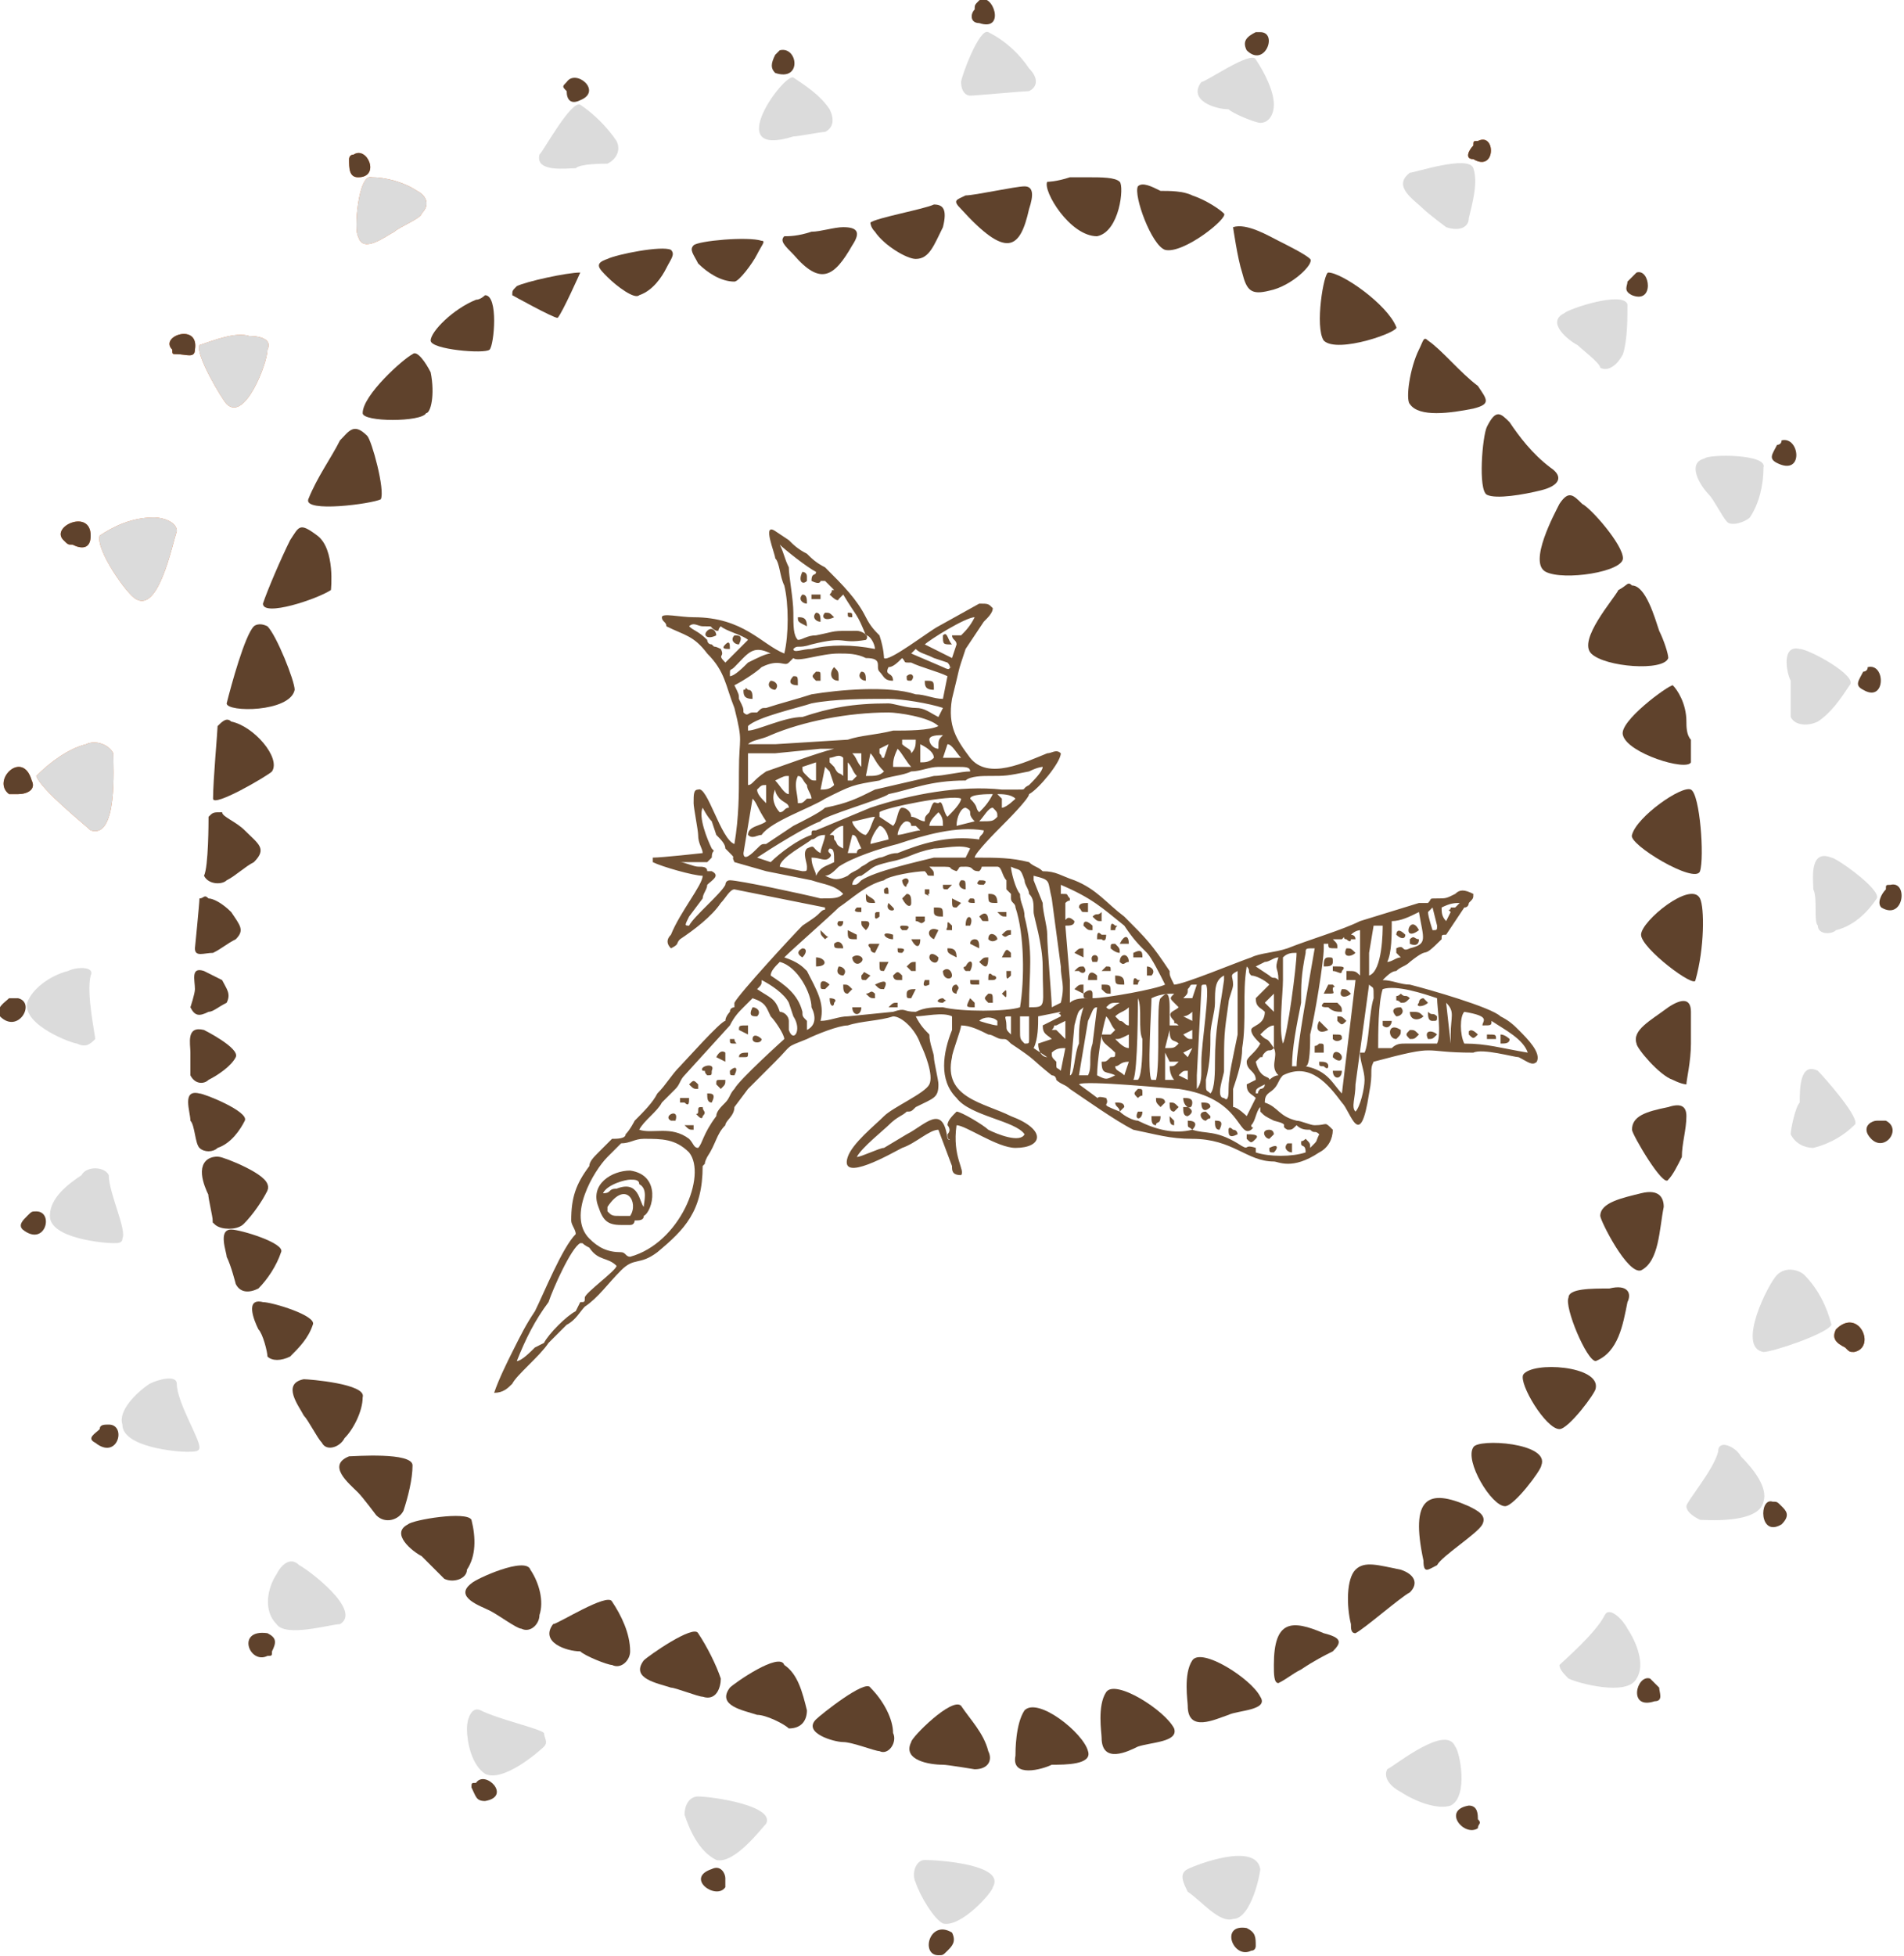 <?xml version="1.0" encoding="UTF-8"?>
<!DOCTYPE svg PUBLIC "-//W3C//DTD SVG 1.1//EN" "http://www.w3.org/Graphics/SVG/1.1/DTD/svg11.dtd">
<!-- Creator: CorelDRAW X8 -->
<svg xmlns="http://www.w3.org/2000/svg" xml:space="preserve" width="14.845mm" height="15.24mm" version="1.1" style="shape-rendering:geometricPrecision; text-rendering:geometricPrecision; image-rendering:optimizeQuality; fill-rule:evenodd; clip-rule:evenodd"
viewBox="0 0 420 431"
 xmlns:xlink="http://www.w3.org/1999/xlink">
 <defs>
  <style type="text/css">
   <![CDATA[
    .str0 {stroke:#5F422C;stroke-width:2.153}
    .fil2 {fill:#EE7633}
    .fil0 {fill:#5F422C}
    .fil3 {fill:#705134}
    .fil1 {fill:#DBDBDB}
   ]]>
  </style>
 </defs>
 <g id="Layer_x0020_1">
  <g id="_2579421809568">
   <g>
    <path class="fil0" d="M104 349c-4,3 2,5 4,6 2,1 6,4 7,4 2,1 4,-1 4,-3 1,-3 0,-7 -2,-10 -1,-3 -12,2 -13,3z"/>
    <path class="fil0" d="M122 358c-3,4 3,6 6,6 1,1 6,3 7,3 2,1 4,-1 4,-3 0,-4 -2,-8 -4,-11 -1,-2 -12,5 -13,5z"/>
    <path class="fil0" d="M142 366c-3,4 3,5 6,6 1,0 6,2 7,2 3,1 4,-2 4,-4 -1,-3 -3,-7 -5,-10 -1,-2 -11,5 -12,6z"/>
    <path class="fil0" d="M161 372c-3,4 3,5 6,6 2,0 6,2 7,3 3,0 4,-2 4,-4 -1,-4 -2,-8 -5,-10 -1,-3 -11,4 -12,5z"/>
    <path class="fil0" d="M180 379c-3,3 4,5 6,5 2,0 7,2 8,2 2,1 4,-2 3,-4 0,-3 -2,-7 -5,-10 -1,-2 -11,6 -12,7z"/>
    <path class="fil0" d="M201 384c-2,4 4,5 7,5 1,0 7,1 7,1 3,0 4,-2 3,-4 -1,-4 -4,-7 -6,-10 -2,-2 -11,7 -11,8z"/>
    <path class="fil0" d="M45 227c-4,-1 -3,3 -3,5 0,1 0,5 0,5 1,2 3,2 4,1 2,-1 5,-3 6,-5 1,-2 -7,-6 -7,-6z"/>
    <path class="fil0" d="M44 241c-4,-1 -2,4 -2,6 1,1 1,5 2,6 1,1 3,1 4,0 3,-1 5,-4 6,-6 1,-2 -9,-6 -10,-6z"/>
    <path class="fil0 str0" d="M48 256c-4,0 -2,5 -1,7 0,1 1,5 1,6 1,1 4,1 5,0 2,-2 4,-5 5,-7 1,-2 -9,-6 -10,-6z"/>
    <path class="fil0" d="M51 271c-3,0 -1,5 -1,6 1,2 2,6 2,6 1,2 3,2 5,1 2,-2 4,-5 5,-8 1,-2 -9,-5 -11,-5z"/>
    <path class="fil0" d="M67 304c-5,1 -1,6 0,8 1,1 3,5 4,6 1,2 4,1 5,-1 2,-2 4,-6 4,-9 1,-3 -12,-4 -13,-4z"/>
    <path class="fil0" d="M77 321c-5,2 0,6 2,8 1,1 4,5 4,5 2,2 5,1 6,-1 1,-3 2,-7 2,-10 0,-3 -13,-2 -14,-2z"/>
    <path class="fil0" d="M90 336c-4,2 1,6 3,7 1,1 5,5 5,5 2,1 5,0 5,-2 2,-3 2,-7 1,-11 -1,-2 -13,0 -14,1z"/>
    <path class="fil1" d="M345 69c-4,2 1,6 3,7 1,1 5,4 5,5 2,1 4,-1 5,-3 1,-3 1,-8 1,-11 -1,-3 -13,1 -14,2z"/>
    <path class="fil1" d="M376 101c-4,1 -1,6 1,8 1,1 3,5 4,6 1,1 4,0 5,-1 2,-3 3,-7 3,-11 1,-3 -12,-3 -13,-2z"/>
    <path class="fil1" d="M397 143c-4,-1 -3,5 -2,7 0,2 0,7 0,8 1,2 4,2 6,1 3,-2 5,-5 7,-8 2,-2 -9,-8 -11,-8z"/>
    <path class="fil0" d="M359 62c0,1 -1,2 1,3 5,2 4,-6 1,-5 -1,1 -1,1 -2,2z"/>
    <path class="fil0" d="M392 98c-1,2 -2,3 0,4 6,3 5,-6 1,-5 0,1 -1,1 -1,1z"/>
    <path class="fil0" d="M411 148c-1,2 -2,3 0,4 5,3 5,-6 1,-5 0,1 -1,1 -1,1z"/>
    <path class="fil0" d="M45 214c-3,-1 -2,2 -2,4 0,1 -1,4 -1,4 1,2 2,2 4,1 1,0 2,-1 4,-2 1,-2 0,-3 -1,-5 -2,-1 -4,-2 -4,-2z"/>
    <path class="fil0" d="M46 198c-1,-1 -1,0 -2,0 0,1 -1,11 -1,11 0,2 2,1 4,1 2,-1 3,-2 5,-3 2,-2 1,-3 -1,-6 -2,-2 -4,-3 -5,-3z"/>
    <path class="fil0" d="M49 179c-2,0 -2,0 -3,1 0,1 0,11 -1,13 1,2 4,2 5,1 2,-1 4,-3 6,-4 3,-3 1,-4 -2,-7 -2,-2 -5,-3 -5,-4z"/>
    <path class="fil0" d="M51 159c-1,-1 -2,0 -3,1 0,1 -1,12 -1,16 0,2 12,-5 13,-6 2,-3 -4,-10 -9,-11z"/>
    <path class="fil0" d="M59 138c-2,-1 -3,0 -3,0 -2,2 -5,13 -6,17 0,2 14,2 15,-3 0,-2 -4,-12 -6,-14z"/>
    <path class="fil0" d="M70 118c-4,-3 -4,-2 -6,1 -2,4 -5,11 -6,14 0,3 12,-1 15,-3 0,0 1,-9 -3,-12z"/>
    <path class="fil0" d="M81 96c-3,-3 -4,-1 -6,1 -2,4 -5,8 -7,13 -1,3 14,1 16,0 1,-2 -2,-13 -3,-14z"/>
    <path class="fil0" d="M80 91c0,2 13,2 14,0 1,0 2,-4 1,-9 -1,-2 -3,-5 -4,-4 -2,1 -11,9 -11,13z"/>
    <path class="fil0" d="M95 75c0,2 12,3 13,2 1,-1 2,-12 -1,-12 0,0 -1,1 -2,1 -5,2 -10,7 -10,9z"/>
    <path class="fil0" d="M123 70c1,-1 5,-10 5,-10 -3,0 -12,2 -14,3 -1,1 -1,1 -1,2 0,0 9,5 10,5z"/>
    <path class="fil0" d="M141 65c3,-1 5,-4 6,-6 1,-2 2,-3 1,-4 -2,-1 -12,1 -14,2 -3,1 -2,2 0,4 2,2 6,5 7,4z"/>
    <path class="fil0" d="M162 62c-3,0 -6,-2 -8,-4 -1,-2 -2,-3 -1,-4 1,-1 12,-2 15,-1 1,0 0,1 -1,3 -1,2 -4,6 -5,6z"/>
    <path class="fil0" d="M175 56c-2,-2 -3,-3 -2,-4 1,0 3,0 6,-1 2,0 5,-1 7,-1 3,0 4,1 2,4 -4,7 -7,9 -13,2z"/>
    <path class="fil0" d="M206 45c2,0 3,1 2,5 -2,4 -3,7 -6,7 -2,0 -7,-3 -9,-6 -1,-1 -1,-2 -1,-2 1,-1 12,-3 14,-4z"/>
    <path class="fil0" d="M226 41c2,0 2,2 1,5 -2,9 -5,11 -15,0 -2,-2 -1,-2 1,-3 2,0 11,-2 13,-2z"/>
    <path class="fil0" d="M231 40c0,0 2,0 5,-1 1,0 2,0 4,0 3,0 6,0 7,1 1,1 0,11 -5,12 -6,0 -12,-10 -11,-12z"/>
    <path class="fil0" d="M251 41c1,-1 3,0 5,1 2,0 5,0 7,1 3,1 6,3 7,4 1,1 -9,9 -13,8 -3,-1 -7,-12 -6,-14z"/>
    <path class="fil0" d="M272 50c3,-1 8,2 10,3 2,1 6,3 7,4 1,1 -4,6 -9,7 -4,1 -5,0 -6,-4 -1,-3 -2,-10 -2,-10z"/>
    <path class="fil0" d="M293 60c3,0 13,7 15,12 1,1 -13,6 -16,3 -2,-3 0,-15 1,-15z"/>
    <path class="fil0" d="M325 90c-5,1 -12,2 -14,-1 -1,-1 0,-8 2,-12 1,-2 1,-3 2,-2 3,2 7,7 11,10 2,3 3,4 -1,5z"/>
    <path class="fil0" d="M340 108c-4,1 -10,2 -12,1 -2,-1 -1,-13 0,-15 2,-4 3,-3 5,-1 2,3 5,7 9,10 3,2 2,4 -2,5z"/>
    <path class="fil0" d="M341 126c-4,-2 2,-13 3,-15 2,-3 3,-2 5,0 2,1 9,9 9,12 0,3 -13,5 -17,3z"/>
    <path class="fil0" d="M351 144c-3,-3 5,-12 6,-14 2,-1 2,-2 3,-1 3,0 5,7 6,10 1,2 2,5 2,6 -1,3 -14,2 -17,-1z"/>
    <path class="fil0" d="M373 168c0,0 0,-2 0,-5 -1,-1 -1,-3 -1,-4 0,-4 -2,-7 -3,-8 -1,0 -12,8 -11,11 1,4 14,8 15,6z"/>
    <path class="fil0" d="M375 192c1,-3 0,-17 -2,-18 -2,-1 -12,6 -13,10 -1,2 14,11 15,8z"/>
    <path class="fil0" d="M368 260c1,-1 2,-3 3,-5 0,-3 1,-6 1,-9 0,-2 -1,-3 -4,-2 -5,1 -8,2 -8,5 0,1 7,13 8,11z"/>
    <path class="fil0" d="M373 223c0,-3 -2,-3 -5,-1 -4,3 -8,5 -7,8 0,1 5,7 8,8 2,1 3,1 3,1 0,-1 1,-5 1,-9 0,-3 0,-6 0,-7z"/>
    <path class="fil0" d="M375 198c-2,-4 -13,5 -13,8 0,3 12,12 12,10 2,-7 2,-16 1,-18z"/>
    <path class="fil0" d="M362 280c4,-2 4,-9 5,-14 0,-2 -1,-4 -5,-3 -4,1 -9,2 -9,5 0,1 6,13 9,12z"/>
    <path class="fil0" d="M340 323c0,1 -6,9 -8,9 -3,0 -9,-10 -7,-13 1,-2 17,-1 15,4z"/>
    <path class="fil0" d="M224 387c-1,5 6,3 8,2 3,0 9,0 8,-3 -1,-4 -11,-12 -14,-9 -2,3 -2,9 -2,10z"/>
    <path class="fil0" d="M243 383c0,6 6,3 8,2 3,-1 9,-1 8,-4 -2,-4 -13,-11 -15,-8 -2,3 -1,9 -1,10z"/>
    <path class="fil1" d="M311 38c-4,3 1,6 3,8 1,1 5,4 5,4 3,1 5,0 5,-2 1,-4 2,-8 1,-11 -1,-3 -13,1 -14,1z"/>
    <path class="fil2" d="M325 32c-1,1 -2,3 0,3 5,3 5,-6 1,-4 -1,0 -1,0 -1,1z"/>
    <path class="fil1" d="M401 236c-4,-2 -4,4 -4,7 -1,1 -2,6 -2,7 1,2 3,3 5,3 4,-1 7,-3 9,-5 2,-1 -7,-11 -8,-12z"/>
    <path class="fil0" d="M414 247c-1,0 -3,1 -2,3 3,5 8,-1 4,-3 -1,0 -1,0 -2,0z"/>
    <path class="fil1" d="M265 18c-3,4 3,6 6,6 1,1 6,3 7,3 2,0 3,-2 3,-4 0,-3 -2,-7 -4,-10 -1,-2 -11,5 -12,5z"/>
    <path class="fil0" d="M277 7c-2,1 -3,2 -2,4 4,4 7,-4 3,-4 0,0 -1,0 -1,0z"/>
    <path class="fil1" d="M278 412c-1,-6 -14,-1 -16,0 -2,1 -1,3 0,5 3,2 7,7 10,6 4,0 6,-10 6,-11z"/>
    <path class="fil0" d="M277 429c0,-2 0,-3 -2,-4 -6,-1 -3,7 1,5 1,0 1,-1 1,-1z"/>
    <path class="fil1" d="M212 18c0,2 1,3 2,3 1,0 12,-1 13,-1 2,-1 2,-3 0,-5 -2,-3 -5,-6 -9,-8 -2,-1 -6,10 -6,11z"/>
    <path class="fil0" d="M215 2c-1,1 -1,3 1,3 6,2 3,-7 0,-5 -1,1 -1,1 -1,2z"/>
    <path class="fil1" d="M219 416c3,-5 -12,-6 -15,-6 -2,0 -3,3 -2,5 1,3 4,8 6,9 4,1 11,-7 11,-8z"/>
    <path class="fil0" d="M209 430c1,-1 2,-2 1,-4 -5,-3 -7,5 -3,5 1,0 1,0 2,-1z"/>
    <path class="fil1" d="M169 402c2,-4 -12,-6 -15,-6 -2,0 -3,2 -3,4 1,3 3,8 7,10 4,1 10,-7 11,-8z"/>
    <path class="fil0" d="M160 414c0,-1 -1,-3 -3,-2 -6,2 1,7 3,4 0,-1 0,-1 0,-2z"/>
    <path class="fil1" d="M120 385c1,-1 0,-2 0,-3 -1,-1 -10,-3 -14,-5 -2,-1 -3,2 -3,4 0,3 1,8 4,10 4,2 12,-5 13,-6z"/>
    <path class="fil0" d="M104 394c1,2 1,3 3,3 6,-1 0,-7 -2,-4 -1,0 -1,0 -1,1z"/>
    <path class="fil1" d="M75 358c5,-3 -7,-12 -9,-13 -2,-2 -4,0 -5,2 -2,3 -3,8 0,11 2,3 12,0 14,0z"/>
    <path class="fil0" d="M60 364c1,-2 1,-3 -1,-4 -7,-1 -4,7 0,5 1,0 1,0 1,-1z"/>
    <path class="fil1" d="M41 320c2,0 3,0 3,-1 0,-2 -5,-10 -5,-14 0,-2 -4,-1 -6,0 -3,2 -7,6 -6,9 0,5 12,6 14,6z"/>
    <path class="fil0" d="M22 315c-1,1 -3,2 -1,3 5,4 7,-4 3,-4 -1,0 -2,0 -2,1z"/>
    <path class="fil1" d="M175 30c1,0 6,-1 7,-1 2,-1 2,-3 1,-5 -2,-3 -5,-5 -8,-7 -2,-1 -16,18 0,13z"/>
    <path class="fil0" d="M171 12c-1,2 -1,3 0,4 6,2 5,-6 1,-5 0,0 -1,1 -1,1z"/>
    <path class="fil1" d="M119 34c-1,4 6,3 8,3 1,-1 6,-1 7,-1 2,-1 3,-3 2,-5 -2,-3 -5,-6 -8,-8 -2,-1 -8,10 -9,11z"/>
    <path class="fil0" d="M125 20c0,2 1,3 3,2 5,-2 -1,-7 -3,-4 -1,1 -1,1 0,2z"/>
    <path class="fil1" d="M25 274c1,0 2,0 2,-1 1,-2 -3,-10 -3,-14 -1,-2 -5,-2 -6,0 -3,2 -7,5 -7,9 0,5 12,6 14,6z"/>
    <path class="fil0" d="M6 268c-1,1 -2,2 -1,3 5,4 7,-4 3,-4 -1,0 -1,0 -2,1z"/>
    <path class="fil1" d="M17 230c2,1 3,0 4,-1 0,-1 -2,-10 -1,-14 1,-2 -3,-2 -5,-1 -4,1 -8,4 -9,7 -1,5 10,9 11,9z"/>
    <path class="fil0" d="M2 220c-1,1 -3,2 -2,4 4,4 8,-3 4,-4 -1,0 -1,0 -2,0z"/>
    <path class="fil2" d="M20 183c6,2 5,-14 5,-17 -1,-2 -4,-3 -6,-2 -4,1 -8,4 -11,7 1,3 11,11 12,12z"/>
    <path class="fil2" d="M4 175c2,0 4,-1 3,-3 -2,-7 -9,0 -5,3 1,0 1,0 2,0z"/>
    <path class="fil2" d="M79 52c1,4 6,0 8,-1 1,-1 6,-3 6,-4 2,-2 1,-4 -1,-5 -3,-2 -7,-3 -10,-3 -3,-1 -4,12 -3,13z"/>
    <path class="fil2" d="M77 35c0,2 0,4 2,4 5,0 2,-7 -1,-5 -1,0 -1,1 -1,1z"/>
    <path class="fil2" d="M30 132c5,3 8,-12 9,-15 0,-2 -3,-3 -5,-3 -5,0 -9,2 -12,4 -1,3 6,13 8,14z"/>
    <path class="fil2" d="M16 120c2,1 4,1 4,-2 0,-6 -9,-2 -6,1 1,1 1,1 2,1z"/>
    <path class="fil2" d="M50 89c4,4 9,-9 9,-12 1,-2 -1,-3 -4,-3 -3,-1 -8,1 -11,2 -1,2 5,12 6,13z"/>
    <path class="fil2" d="M39 78c2,0 4,1 4,-1 1,-6 -8,-3 -5,0 0,1 0,1 1,1z"/>
    <path class="fil1" d="M404 189c-5,-2 -4,5 -4,7 1,2 0,7 1,8 0,2 3,2 4,1 4,-1 7,-4 9,-7 1,-2 -9,-9 -10,-9z"/>
    <path class="fil0" d="M416 196c-1,1 -2,3 -1,4 5,3 6,-6 2,-5 -1,0 -1,0 -1,1z"/>
    <path class="fil0" d="M325 32c-1,1 -2,3 0,3 5,3 5,-6 1,-4 -1,0 -1,0 -1,1z"/>
    <path class="fil1" d="M20 183c6,2 5,-14 5,-17 -1,-2 -4,-3 -6,-2 -4,1 -8,4 -11,7 1,3 11,11 12,12z"/>
    <path class="fil0" d="M4 175c2,0 4,-1 3,-3 -2,-7 -9,0 -5,3 1,0 1,0 2,0z"/>
    <path class="fil1" d="M79 52c1,4 6,0 8,-1 1,-1 6,-3 6,-4 2,-2 1,-4 -1,-5 -3,-2 -7,-3 -10,-3 -3,-1 -4,12 -3,13z"/>
    <path class="fil0" d="M77 35c0,2 0,4 2,4 5,0 2,-7 -1,-5 -1,0 -1,1 -1,1z"/>
    <path class="fil1" d="M30 132c5,3 8,-12 9,-15 0,-2 -3,-3 -5,-3 -5,0 -9,2 -12,4 -1,3 6,13 8,14z"/>
    <path class="fil0" d="M16 120c2,1 4,1 4,-2 0,-6 -9,-2 -6,1 1,1 1,1 2,1z"/>
    <path class="fil1" d="M50 89c4,4 9,-9 9,-12 1,-2 -1,-3 -4,-3 -3,-1 -8,1 -11,2 -1,2 5,12 6,13z"/>
    <path class="fil0" d="M39 78c2,0 4,1 4,-1 1,-6 -8,-3 -5,0 0,1 0,1 1,1z"/>
    <path class="fil0" d="M58 287c-4,-1 -2,4 -1,6 1,1 2,5 2,6 1,1 3,1 5,0 2,-2 4,-4 5,-7 1,-2 -9,-5 -11,-5z"/>
    <path class="fil1" d="M346 370c-1,-1 -2,-2 -2,-3 1,-1 8,-7 10,-11 1,-2 4,1 5,3 2,3 4,8 2,11 -2,4 -13,1 -15,0z"/>
    <path class="fil0" d="M366 372c0,1 1,3 -1,3 -6,2 -4,-6 -1,-5 1,1 1,1 2,2z"/>
    <path class="fil1" d="M375 335c-2,-1 -3,-2 -3,-3 0,-1 6,-8 7,-12 0,-3 4,-1 5,1 3,3 6,7 5,10 -1,5 -13,4 -14,4z"/>
    <path class="fil0" d="M393 332c1,1 2,2 0,4 -5,3 -5,-6 -2,-5 1,0 1,0 2,1z"/>
    <path class="fil2" d="M407 297c-2,-1 -3,-2 -2,-4 5,-5 9,4 4,5 -1,0 -1,0 -2,-1z"/>
    <path class="fil0" d="M407 297c-2,-1 -3,-2 -2,-4 5,-5 9,4 4,5 -1,0 -1,0 -2,-1z"/>
    <path class="fil1" d="M389 298c-6,-1 1,-15 3,-17 2,-2 5,-1 6,0 3,3 5,7 6,11 -1,2 -13,6 -15,6z"/>
    <path class="fil0" d="M352 300c5,-2 6,-8 7,-13 1,-2 0,-4 -4,-3 -4,0 -9,0 -9,2 -1,2 4,14 6,14z"/>
    <path class="fil0" d="M352 306c0,1 -6,9 -8,9 -3,0 -9,-10 -8,-12 2,-3 17,-2 16,3z"/>
    <path class="fil1" d="M321 385c-2,-5 -13,4 -15,5 -1,2 1,4 3,5 3,2 8,4 11,3 4,-2 2,-12 1,-13z"/>
    <path class="fil0" d="M326 401c0,-1 0,-3 -2,-3 -6,1 -1,7 2,5 0,-1 1,-1 0,-2z"/>
    <path class="fil0" d="M281 367c0,2 0,4 1,4 2,-1 3,-2 5,-3 3,-2 5,-3 7,-4 2,-2 2,-3 -2,-4 -7,-3 -11,-3 -11,7z"/>
    <path class="fil0" d="M311 351c2,-2 1,-4 -2,-5 -5,-1 -8,-2 -10,0 -2,2 -2,8 -1,12 0,1 0,2 1,2 2,-1 10,-8 12,-9z"/>
    <path class="fil0" d="M327 336c1,-2 -1,-3 -3,-4 -9,-4 -13,-2 -10,12 0,3 1,2 3,1 1,-2 9,-7 10,-9z"/>
    <path class="fil0" d="M262 376c0,6 6,3 9,2 2,-1 9,-1 7,-4 -2,-4 -13,-11 -15,-8 -2,3 -1,9 -1,10z"/>
   </g>
   <path class="fil3" d="M224 176c0,0 -2,2 -3,2l0 -2c0,0 0,0 0,0l-1 -1c1,0 3,0 4,1zm-95 110c0,1 0,1 -1,1l-1 2c-2,1 -6,5 -7,7l-2 1c-1,1 -3,3 -4,3 2,-5 4,-9 7,-13 1,-3 5,-12 7,-13 1,0 0,0 2,1 2,3 4,2 6,4 0,1 -7,6 -7,7zm-8 10c1,-1 3,-3 4,-4 2,-1 3,-3 4,-4 3,-2 5,-5 8,-8 3,-3 4,-1 8,-4 6,-5 10,-9 10,-19 1,-1 0,0 1,-2 2,-3 2,-5 4,-7 0,-1 2,-2 2,-4l3 -4 6 -6c4,-4 2,-3 7,-5 2,-1 7,-3 9,-3 3,-1 7,-1 10,-2 2,0 5,3 6,6 1,2 3,7 2,9 -1,2 -8,5 -10,7 -2,2 -7,6 -8,9 -2,6 10,-1 12,-2 3,-1 6,-4 8,-4l3 8c0,1 0,2 2,2 1,-1 -2,-4 -1,-11 2,0 9,5 13,5 6,0 7,-4 -1,-7 -6,-3 -15,-4 -13,-13 0,-1 2,-6 2,-7 2,0 4,1 6,2 1,0 2,1 3,1 1,0 1,0 2,1 6,4 4,3 9,7 1,0 1,1 1,1 1,1 2,1 3,2 3,2 10,7 14,9 5,1 8,2 13,2 9,0 12,5 18,5 1,0 4,2 10,-2 2,-1 3,-3 3,-5 -2,-2 -1,-1 -4,-1 -1,0 -3,-1 -4,-1 -4,-1 -4,-3 -7,-4 0,-2 1,-2 2,-3 1,-1 1,-2 2,-3 6,-3 10,2 13,6 2,2 4,11 6,-2 1,-5 0,-5 1,-7 15,-4 10,-2 22,-2 2,-1 9,1 10,1 2,1 3,2 4,1 1,-2 -2,-5 -4,-7 -1,-1 -2,-2 -4,-3 -2,-2 -16,-6 -20,-7 -2,0 -4,-1 -6,-1 1,-1 2,-2 3,-2 1,-1 2,-1 3,-2 5,-4 2,0 7,-5 0,-1 0,-1 1,-1l4 -6c1,0 1,-1 1,-1 1,-1 1,-1 1,-2 -2,-1 -3,-1 -4,0 -2,1 -2,1 -4,1 -2,0 -1,0 -2,1 -1,0 -2,0 -2,0l-13 4c-4,2 -11,4 -16,6 -3,1 -6,1 -8,2 -3,1 -15,6 -17,6 -1,-2 -1,-2 -1,-3 -4,-6 -5,-7 -10,-12 -4,-3 -6,-6 -11,-8 -3,-1 -4,-2 -7,-2 -1,-1 -2,-1 -3,-2 -4,-1 -7,-1 -12,-1 0,-1 5,-6 6,-7 1,-1 6,-6 6,-7 2,-1 7,-7 7,-9 -1,-1 -2,0 -3,0 -5,2 -13,6 -17,1 -3,-4 -5,-7 -4,-13 2,-8 1,-5 3,-11l4 -6c1,-1 2,-2 2,-3 -1,-1 -1,-1 -3,-1l-9 5c-2,1 -11,8 -12,7 0,0 0,-2 -1,-5 -1,-1 -2,-2 -3,-4 -2,-4 -5,-7 -9,-11 -2,-1 -3,-2 -4,-3 -2,-1 -3,-2 -4,-3l-3 -2c-3,-2 0,5 0,6 1,1 1,4 2,6 1,4 1,11 0,15 -5,-2 -9,-8 -20,-8 -3,0 -7,-1 -7,0 0,1 1,1 1,2 0,0 0,0 0,0 4,2 6,2 9,6 4,4 4,7 6,12 2,8 1,6 1,14 0,5 0,10 -1,16 -3,-1 -6,-13 -8,-12 -1,0 -1,1 -1,3 0,1 1,6 1,7 0,2 1,3 1,4 0,0 -9,1 -11,1l0 1c2,1 9,3 11,3 0,2 -5,8 -7,13 -1,1 -1,2 0,3 2,-1 1,-1 2,-2 3,-2 7,-5 9,-8 1,-1 2,-3 3,-3l20 4c0,1 0,0 -1,1 -1,1 -1,1 -4,3 -2,2 -14,15 -15,17 0,0 0,0 0,1 0,0 -1,0 -1,1 0,0 -1,1 -1,2 -1,0 -9,9 -10,10 -2,2 -3,4 -5,6 -1,2 -3,4 -5,6 0,0 -1,2 -2,3 0,1 -2,1 -3,1l-3 3c-1,1 -2,2 -2,3 -3,4 -4,7 -4,12 0,1 1,2 1,3 -3,3 -7,13 -9,17 -2,3 -3,5 -5,9 -1,2 -3,6 -4,9 2,0 3,-1 4,-2 1,-2 6,-6 8,-9zm89 -154c-1,-1 -1,-3 -2,-2 0,2 0,2 2,2zm-23 -7c0,1 0,1 1,1 0,-1 0,-1 -1,-1zm-3 1c-1,-1 -1,-1 -2,-1 -1,1 0,2 2,1zm-3 1c0,-1 0,-2 -1,-2 -1,1 0,2 1,2zm-5 -1c0,1 0,1 2,2 0,-2 -1,-2 -2,-2zm5 -4c0,0 0,1 0,0 0,-1 0,-1 0,-1 -1,0 -1,0 -2,0l0 1c1,0 1,0 2,0zm-20 11c0,-1 0,-2 -1,-1 -1,1 0,1 1,1zm29 5c-1,1 0,2 1,2 0,-1 0,-2 -1,-2zm-26 4c0,1 0,2 2,2 0,-1 0,-2 -1,-2 -1,-1 0,0 -1,0zm30 -4c0,0 0,0 0,0 1,1 1,2 3,2 0,-2 -2,-1 -1,-3 1,0 2,-1 3,-2 1,1 0,1 2,1 2,1 6,2 8,3l-1 5c-2,0 -4,-1 -6,-1 -6,-2 -17,-1 -23,0 -3,1 -7,2 -10,3 -1,0 -1,0 -2,1 0,0 -1,0 -1,0 -1,0 -1,1 -2,0 0,-1 0,-1 -1,-3 0,-1 0,-1 -1,-3 2,-1 5,-3 6,-4 4,-2 5,0 6,-1 0,0 1,-1 1,-1 1,1 6,-1 10,-1 2,0 4,0 6,1 4,0 2,2 3,3zm-14 0c-1,1 -1,1 0,2l1 0c0,0 0,-1 0,-1 0,-1 0,-1 -1,-1zm-22 -8c0,-1 -1,-2 -2,-1 -1,1 0,2 2,1zm20 -12c0,-1 0,-1 0,-1 0,-1 -1,-1 -1,-1 -1,2 0,3 1,2zm-1 3c-1,1 0,2 1,2 0,-1 0,-2 -1,-2zm27 19c0,1 0,2 2,2 0,-2 0,-2 -2,-2zm-29 -1c-1,1 -1,2 1,2 0,-2 0,-2 -1,-2zm-13 -9c-1,1 0,2 1,2 1,-2 0,-2 -1,-2zm38 9c0,1 0,1 1,1 1,-1 0,-2 -1,-1zm-16 -2c-1,1 -1,3 1,3 0,-2 0,-2 -1,-3zm-14 3c-1,1 0,2 1,2 1,-1 0,-2 -1,-2zm74 63l-1 1 2 0c0,-1 0,-1 -1,-1zm6 4l1 0c0,-1 1,-1 0,-1 -1,-1 -1,0 -1,1zm-13 1l2 1c0,-1 0,-2 0,-2 -1,0 -1,0 -2,1zm12 -10c0,-2 -1,-2 -2,0l2 0zm-2 4c1,1 1,0 2,0 0,-2 -2,-2 -2,0zm-8 -3c-1,0 -1,0 -2,1l2 1c0,-1 0,-1 0,-2zm0 4c-1,0 -1,0 -2,1 1,0 0,0 1,0 1,1 2,0 1,-1zm11 -3l0 1c1,0 1,0 2,0 0,-1 0,-2 -2,-1zm-9 2l1 0c1,-2 -2,-2 -1,0zm1 4l0 -1c-1,-1 -2,-1 -2,1l2 0zm4 -11c0,-1 1,-1 0,-1 -1,-1 -1,0 -1,1 0,0 0,0 1,0zm-5 0c0,0 0,0 0,-1 0,0 -2,-2 -2,0 1,1 1,1 2,1zm5 10c0,2 0,2 2,2 0,-1 0,-2 -2,-2zm-3 -14c-1,1 -1,0 -2,1 1,1 1,1 2,1 0,-1 0,-1 0,-2zm0 6c0,0 1,1 1,-1 0,0 -1,0 -1,0 -1,-1 -1,0 -1,1 1,0 0,0 1,0zm2 12c0,-2 0,-2 -2,-2l0 1c1,1 1,1 2,1zm2 -9c0,-1 0,-1 -1,-2 -1,0 -1,0 -1,1 0,0 1,1 2,1zm-7 -11c-1,0 -2,0 -2,1 1,1 0,1 2,1l0 -2zm13 14l0 2c0,0 0,0 1,0 1,-1 0,-2 -1,-2zm6 34l-1 -1c0,1 0,2 1,2 0,0 0,-1 0,-1zm0 -2l1 -1c-1,-1 -1,-1 -2,-1 0,1 0,2 1,2zm21 8c0,1 0,1 1,1 1,-1 1,-2 -1,-1zm-13 -7c0,0 -1,-1 -1,-1 -2,0 -1,2 0,2 1,-1 1,0 1,-1zm18 8c0,-1 0,0 0,-2l-1 0c-1,1 0,2 1,2zm-33 -9l-1 0c-1,2 1,2 1,0zm-4 -1c0,-1 -1,-1 -2,-1 0,1 1,1 1,2 1,-1 1,-1 1,-1zm9 -1c0,-1 -1,-1 -2,-1 0,1 0,1 1,2l1 -1zm-2 5c0,-1 1,0 1,-2l-2 0c0,1 0,2 1,2zm-3 -7c0,-1 0,-1 -1,-1 -1,1 -1,1 0,2 1,-1 1,0 1,-1zm9 3c0,1 0,2 1,2 0,0 2,-1 0,-2 -1,0 0,0 -1,0zm2 -1c0,-1 -1,-1 -2,-1 0,2 2,3 2,1zm2 0c0,2 1,2 2,1 0,-1 -1,-1 -2,-1zm16 7c0,0 0,-1 -1,-1 -2,0 -1,2 0,2 1,-1 1,-1 1,-1zm-13 -3c0,1 0,2 1,2 1,-2 0,-2 -1,-2zm5 3c0,0 0,-1 -1,-1 -1,-1 -1,0 -1,0 0,1 0,2 2,1zm2 0c0,0 0,1 0,1 1,1 1,1 2,0 1,-1 -1,-1 -2,-1zm42 -22c-1,-1 -3,-1 -2,1 1,0 1,0 2,-1zm-7 -22c-2,-2 -2,0 -2,0 1,1 2,1 2,0zm20 23c0,-1 0,-1 -2,-1l0 1c1,0 1,0 2,0zm-34 4c0,-1 -2,-2 -2,0 1,1 2,1 2,0zm15 -13c-1,-1 -1,0 -2,-1 -1,1 -1,0 -1,1 0,1 0,0 1,1 1,0 1,0 2,-1zm-15 9c0,-1 0,-1 -2,-1 0,1 0,1 0,1 1,1 2,0 2,0zm-3 6c0,-1 -1,-1 -2,-1 0,1 0,1 1,1 1,1 1,0 1,0zm4 -10c-1,-1 -1,-1 -2,-1l0 1c1,1 1,1 2,0zm11 -1c1,0 2,-1 1,-2 -2,0 -2,1 -1,2zm5 -17c-1,0 -1,-1 -2,0l0 1c0,0 2,1 2,-1zm-17 29c0,0 -1,0 -2,0 0,2 2,2 2,0zm17 -31c-2,-4 -4,3 0,0zm-15 14c-1,-1 -1,-1 -2,-1 -1,2 1,2 2,1zm-6 13l0 -1c0,-1 0,-1 -1,-1 -1,1 -1,0 -1,1 0,1 0,1 0,1 1,0 1,0 2,0zm1 -5c-1,-1 -1,-1 -2,-2 -1,2 0,3 2,2zm33 1c-2,-2 -2,0 -2,-1l0 1c1,1 1,1 2,0zm-13 0c-1,-1 -1,-1 -2,-1 -1,1 -1,1 0,2 1,0 1,0 2,-1zm-14 -18c-1,-1 -1,-1 -2,-1 -1,2 1,2 2,1 0,0 0,0 0,0zm-5 3l0 1c1,0 2,1 2,0 1,-1 0,-1 -1,-1 0,0 0,0 -1,0zm39 16c0,0 -1,-1 -2,-1 0,1 0,0 0,1 0,0 0,0 0,1 1,0 2,0 2,-1zm-19 -5c-1,-1 -1,-1 -3,-1 0,2 2,2 3,1zm3 0c-1,-1 -1,0 -2,-1 0,1 0,2 1,2 1,0 1,0 1,-1zm-8 3c-3,-2 -3,2 -1,2 1,-1 1,-1 1,-2zm-15 -9c0,-1 1,0 0,-1 0,0 -1,0 -1,0l-1 2c3,0 2,0 2,-1zm0 -6c0,-1 0,-1 -1,-1 -1,0 -1,1 -1,2 1,0 2,0 2,-1zm21 9c0,0 0,0 -1,-1 0,0 -1,0 -1,1 -1,1 1,1 2,0zm-8 4c-1,0 -1,0 -2,0l0 1c1,1 2,0 2,-1zm-11 -2c0,-1 0,-1 -1,-2 0,0 -1,0 -1,0 -1,0 0,0 -2,0 -1,1 0,1 1,1 1,1 2,1 3,1zm-81 -2l-1 -1c-1,2 -1,2 1,2l0 -1zm7 -2c0,-1 0,-1 -1,0 0,0 -1,0 0,0 1,1 1,1 1,0zm1 -4c0,0 0,0 0,-1 -1,0 -1,0 -1,0 0,2 0,2 1,1zm-4 6c0,-2 0,-2 -1,-2 -1,1 -1,1 0,2 1,0 1,0 1,0zm-11 -1c0,0 1,0 0,0 -1,0 -2,1 0,1 1,-1 1,0 0,-1zm-5 -13c-1,0 -1,0 -2,0 1,2 2,2 2,0zm8 12c0,-1 1,-1 0,-2 -1,0 -1,1 -1,1 0,1 1,1 1,1zm-13 3l0 -1c-1,0 -1,0 -2,1 1,0 0,0 1,0 0,0 -1,0 0,0l1 0zm7 -25l0 -1 -1 0c0,0 0,1 0,1 0,0 0,0 0,0 2,1 0,0 1,0zm17 4l-2 0c1,1 1,1 2,1l0 -1zm-42 10l0 2c3,0 2,-2 0,-2zm17 -5c-3,-1 -2,1 0,1 0,0 0,0 0,-1zm-2 -10c0,1 0,1 1,1 0,-1 0,-2 -1,-1zm21 21l0 -1c-2,0 -1,0 -2,0 0,1 0,1 1,1 0,0 1,0 1,0zm-19 -17l-1 -1c-1,2 2,2 1,1zm5 18c-1,0 -2,0 -2,1 0,1 0,1 1,1l1 -2zm-8 -16c0,0 0,0 0,-1 -1,0 -1,0 -1,1 0,1 1,0 1,0zm-4 20c-1,0 -1,0 -2,0 0,2 2,2 2,0zm20 -18c-1,-1 -1,-1 -1,0 0,1 -1,1 1,1 0,-1 0,-1 0,-1zm-22 7c0,1 1,2 2,1 1,-1 -1,-2 -2,-1zm28 -9c1,1 0,1 2,1 0,-2 -1,-2 -2,-1zm-6 -7l-2 0c0,1 0,1 1,1l1 -1zm-26 13c0,1 0,1 2,1 0,-1 -1,-2 -2,-1zm7 -11c0,2 0,2 2,2 0,-1 -1,-1 -2,-2zm28 19c1,0 1,-1 0,-1 -1,-1 -1,0 -1,1 1,0 1,0 1,0zm-30 -10l-2 -1c0,2 0,2 2,2l0 -1zm25 -8c-1,1 0,1 1,1 0,-1 0,-1 -1,-1zm-15 -4c0,1 1,2 1,1 1,-1 0,-2 -1,-1zm-17 12c-1,-1 -1,-1 -1,-1 0,1 0,1 1,2 1,-1 1,0 0,-1zm25 -1c-2,-1 -3,1 -1,2l1 -2zm1 9c0,2 2,2 2,1 0,-1 -1,-2 -2,-1zm-25 6c0,2 1,2 1,1 1,-1 -1,-1 -1,-1zm31 -16c1,-2 -1,-3 -1,0 0,0 0,0 1,0 1,0 0,0 0,0zm-2 -10c-1,1 0,2 1,2 0,-2 0,-2 -1,-2zm-14 22c0,0 1,0 1,0 0,0 0,0 0,0 0,-1 0,-1 0,-1 -1,-1 -1,-1 -2,0 0,0 0,1 1,1 1,0 0,0 0,0zm-4 -8c-2,0 -1,0 -2,0 0,0 -1,0 0,1 0,1 1,1 1,1l1 -2zm22 -14c-1,1 0,1 1,1 1,-1 0,-1 -1,-1zm-2 14l2 1c0,-1 0,-2 -1,-2 0,0 -1,0 -1,1zm-31 9c-1,-1 -2,-1 -2,0 0,1 0,1 1,1l1 -1zm23 -17c0,1 0,0 0,1 0,1 1,1 2,1 0,-2 0,-2 -2,-2zm12 11c-1,0 -1,0 -2,1 1,1 2,2 2,-1zm-13 6l0 0c0,0 0,0 0,-1 -1,0 0,0 -1,0 0,0 -1,2 1,1zm18 -6l0 -1c-1,-1 -1,-1 -2,1 1,0 2,0 2,0zm-37 -8c0,0 -1,0 -1,0 -1,1 1,2 1,0zm7 14c1,1 1,1 2,1 1,-2 0,-2 -2,-1zm-8 -4c-1,2 1,2 1,2 1,-1 0,-2 -1,-2zm5 -13c-1,0 -1,0 -1,0 -1,1 0,1 1,1l0 -1zm0 3c0,1 0,1 1,2 1,-1 1,-2 0,-2 -1,0 -1,0 -1,0zm22 -4l-2 -1c0,2 0,2 1,2l1 -1zm-19 20c-1,-1 -1,0 -2,0 1,1 1,1 2,1l0 -1zm9 -5l0 -2c-1,0 -1,0 -2,1 0,0 0,0 1,1 0,0 1,0 1,0zm-10 1c-2,-1 -1,-1 -2,0 0,1 0,1 1,1l1 -1zm7 -17c1,2 2,2 2,1 0,-1 0,-2 -1,-2 -1,1 0,0 -1,1zm-11 20c-1,-1 -1,-1 -2,-1 0,1 0,2 1,2l1 -1zm25 -5c0,0 -1,0 0,1 0,0 1,0 1,0 1,-2 0,-3 -1,-1zm-17 -1c-1,0 0,0 -1,0 -1,0 0,0 -1,0 0,2 0,2 1,2l1 -2zm8 -10l-2 0 0 1c1,0 1,1 2,0l0 -1zm14 -5c0,2 0,2 2,2 0,-2 -1,-2 -2,-2zm-41 14c1,-1 1,-2 0,-2 -2,1 0,2 0,2zm43 -4c0,-1 -2,-2 -2,0 1,1 2,0 2,0zm-20 -2c1,-1 0,-1 -1,-1 0,0 -1,0 0,1 0,0 1,0 1,0zm23 0c-1,0 -1,0 -2,1 1,1 1,0 2,0 0,0 0,0 0,-1zm-25 4c0,1 0,1 1,1 1,-1 0,-1 -1,-1zm11 0c0,1 0,1 2,2 0,-2 -1,-2 -2,-2zm-2 2c-1,-1 -2,-1 -2,0 0,1 2,2 2,0zm-29 -20c0,1 0,1 -1,1l-5 -1c0,-2 6,-5 7,-6 1,0 1,-1 3,-1 0,1 -1,3 -1,4 -2,-1 -1,-2 -3,-1 -1,1 0,3 0,4zm1 -7c-3,1 -7,4 -9,6l-3 -1c3,-2 11,-7 14,-8 0,-1 14,-5 15,-6 5,-1 9,-3 17,-3 1,-1 4,-1 5,-1 4,0 4,0 9,-1 2,-1 3,-1 3,-1 0,1 -2,3 -3,4 -2,1 0,1 -3,1 -1,0 -2,0 -3,0 -9,-1 -20,1 -29,4l-12 5c-1,0 -1,0 -1,1zm-10 8l10 2c3,1 5,1 7,3 -1,1 -2,1 -5,1 -4,-1 -18,-4 -20,-4 -1,0 -1,1 -1,1 -1,2 -7,7 -8,9 -1,0 -1,0 0,-2l3 -4c0,-1 1,-2 1,-3 1,-1 3,-2 1,-3 0,0 -1,0 -1,0 0,-1 -1,-1 -2,-1 -1,0 -3,-1 -4,-1 0,0 0,0 0,0l1 0c1,0 4,0 5,0l1 -1c0,-2 1,-1 0,-2 -1,-2 -3,-7 -2,-9 0,0 1,2 2,3l1 3c1,1 2,2 2,3 3,3 1,1 2,3l7 2zm46 -56c-1,2 -2,3 -3,4l-2 0c0,1 1,1 1,2l-1 3 -6 -3c1,-1 9,-6 11,-6zm-5 11c-1,0 0,1 -2,0l-7 -3 1 -1c1,1 2,1 4,2l3 1c1,1 0,1 1,1zm-19 -6c1,-1 -1,-2 -2,-2 -6,0 -4,0 -9,1 -2,0 -3,1 -4,1 -1,-1 -1,-3 -1,-6 0,-3 -1,-8 -1,-10 -1,-2 -1,-3 -2,-5 1,1 6,5 8,6 0,1 -1,0 -1,2 2,1 2,0 2,0 1,0 1,0 1,0 0,0 0,0 0,0 1,1 1,1 2,2 -1,0 0,0 -1,1 2,2 2,1 2,1l1 -1c3,5 3,4 5,9 1,0 2,2 2,3 -5,-1 -10,-1 -14,0 -2,0 -4,1 -4,0 1,-1 1,0 4,-1 8,-2 6,0 12,-1zm-32 2c-2,-1 -1,0 -2,-1 -1,0 -1,-1 -1,-1 -2,-2 -3,-2 -4,-3 1,-1 2,0 3,0 3,0 1,0 3,1 1,0 0,0 1,-1 1,1 5,2 6,3l-1 1c-2,2 -3,3 -4,4 -2,-2 0,-1 -1,-3zm11 1c-1,0 -3,1 -5,2 -1,1 -3,3 -4,3 0,-2 0,-1 1,-2 3,-3 4,-5 8,-3zm38 18c-1,1 -1,1 -1,3 -1,0 -2,-1 -2,-2 0,-1 2,-1 3,-1zm-6 1c0,1 0,2 -1,3 0,-1 -1,-1 -2,-2 0,-1 0,0 0,-1 0,0 1,0 1,0 1,0 2,0 2,0zm10 4c-1,0 -3,0 -4,0l1 -3c1,0 2,2 3,3zm-5 -9c-2,-1 -3,-2 -5,-2 -2,0 -5,-1 -6,-1 -8,0 -13,1 -19,3 -4,0 -10,3 -12,3l0 -1c2,-2 11,-4 14,-5 5,-1 12,-1 17,-1 3,0 9,1 12,2l-1 2zm-12 9c-1,0 0,0 -1,-1 0,-1 0,-1 0,-1l2 -1 -1 3zm11 0c-1,1 -2,1 -3,1 0,-2 0,-2 0,-4 2,1 3,2 3,3zm-16 2c-1,-1 -1,-2 -2,-3 1,0 2,0 2,0l0 3zm11 0c-1,0 -3,0 -4,0 0,-1 0,-2 1,-4 1,1 2,3 3,4zm6 -9c-2,1 -7,1 -10,1 -4,1 -7,1 -10,2l-16 1 -5 0c0,0 -1,0 -1,0 1,-1 3,-1 5,-2 7,-3 17,-5 26,-5 2,0 9,1 11,3zm-12 10c-1,1 -2,1 -4,1l1 -5c1,1 1,2 3,4zm-11 -5c-4,1 -12,4 -15,5 -3,2 -3,3 -4,3l0 -7c2,0 4,0 6,0l10 -1c2,0 2,0 3,0zm4 7c-1,0 0,0 -1,0 0,-3 0,-3 0,-4 1,1 1,2 2,3 0,0 -1,1 -1,1zm-8 0c-1,0 -1,0 -2,-1 -1,-1 -1,-1 -1,-2l3 -1 0 4zm6 -1c-1,-1 -1,0 -2,-2 0,0 0,0 -1,-1l0 -1c0,1 0,0 0,0 1,0 2,-1 3,0l0 4zm-2 2c-1,1 -2,1 -3,1l1 -5c1,1 0,0 1,1l1 3zm-13 -1c2,-1 2,-1 3,-1l0 4c-1,0 -2,-2 -3,-3zm8 4c0,0 0,0 -1,0 -1,1 -1,1 -2,1 0,-2 -1,-4 0,-6 1,0 1,1 2,2 0,1 1,2 1,3zm-10 1c-1,-1 -2,-2 -2,-3 1,-1 1,-1 2,-1l0 4zm5 1c-1,0 -1,1 -2,1 -1,-1 -2,-3 -1,-5 0,1 1,2 1,2 1,1 2,1 2,2zm40 -8c-2,0 -6,1 -8,1l-13 3c-4,2 -6,3 -11,4 -1,1 -5,3 -7,4l-6 4c-1,0 -1,0 -2,1 -1,1 -3,3 -3,1l2 -12c1,1 1,2 3,5 -1,1 -4,1 -4,3 1,1 2,0 3,0 2,-3 11,-6 14,-8 6,-3 6,-3 12,-4 2,-1 5,-1 7,-2 2,0 4,-1 6,-1 2,0 3,0 4,0 2,0 3,0 3,1zm11 27c-1,-1 -2,-5 -2,-6 2,1 2,0 3,3 0,1 1,2 1,3 1,1 1,2 1,4 0,1 2,7 2,12 0,9 1,9 -3,9 0,-8 1,-12 -1,-20 0,-2 -1,-3 -1,-5zm-5 -6c1,0 1,2 2,3 0,1 0,1 0,2l1 1c0,0 0,0 0,1 0,1 1,1 1,2 2,6 2,16 1,22 -3,1 -13,1 -17,0 -2,0 -4,0 -6,1 -3,0 -2,-1 -5,0l-10 1c-2,0 -4,1 -6,1 1,-4 -1,-7 -3,-11 -1,-1 -2,-2 -5,-3 2,-2 10,-9 12,-11 3,-2 6,-5 10,-6 1,-1 7,-2 9,-2 1,1 0,1 2,1 0,-1 0,-1 -1,-2 7,0 3,0 6,1 1,-1 0,-1 2,-1 2,0 1,1 3,1 1,-1 0,-1 1,-1 1,0 1,0 3,0zm-59 45c0,1 0,1 1,1 1,-2 0,-2 -1,-1zm4 -4c-1,0 -2,0 -2,1 0,0 0,0 1,0 1,0 1,0 1,-1zm-5 0c0,0 -1,-1 -2,1l2 1c0,-1 0,-1 0,-1l0 -1c0,0 0,0 0,0zm-4 9c0,1 0,2 1,2 1,-2 0,-2 -1,-2zm-3 7c-1,0 -1,0 -2,0 1,1 1,1 2,1l0 -1zm13 -19c0,1 2,1 2,0 -1,-1 -2,-1 -2,0zm-12 10c-1,-1 -1,-1 -2,0 1,1 1,1 2,1l0 -1zm6 -1c0,0 0,0 -1,0 -1,0 -1,0 -1,1 0,0 0,0 1,1 1,-1 1,-1 1,-2zm7 -14c1,-1 0,-2 -1,-2 -1,2 0,2 1,2zm-2 2c-2,0 -2,0 -2,1l2 1 0 -2zm-3 3l-1 0c0,1 0,1 1,1 1,0 0,0 0,-1zm-13 18c1,-3 -3,-1 -1,0 1,0 1,0 1,0zm3 -5l-2 0c0,0 0,0 0,1 0,0 0,0 1,0 1,1 1,0 1,-1zm3 4c1,-1 0,-1 0,-2 -1,0 -1,0 -1,1 0,1 -1,0 0,1 1,1 1,0 1,0zm2 -10c1,-2 -3,-1 -2,0 1,0 0,0 1,1 1,0 1,0 1,-1zm4 -10c1,-2 2,-3 3,-4l2 -2c3,1 3,2 4,4 1,1 3,4 3,5 0,0 -10,9 -11,11 -1,1 -1,2 -2,3 -1,1 -2,2 -2,3 -3,4 -3,6 -4,7 -1,0 -1,-1 -2,-2 -4,-3 -8,-1 -11,-2 1,-2 4,-4 5,-6 1,-1 2,-2 3,-3 1,-1 1,-2 2,-3l10 -11zm-19 40c-1,-1 -1,-6 -6,-4 -2,0 -1,1 -3,1 1,-2 5,-3 6,-3 1,0 2,0 2,1 2,1 1,4 1,5zm-3 2l-2 0c-2,0 -2,0 -3,-1 0,-1 0,-1 0,-1 4,-6 7,-1 5,2zm-1 2c1,0 0,0 1,0 1,0 1,-1 1,-1 1,0 2,0 2,-1 2,-1 4,-9 -3,-10 -4,0 -9,3 -7,8 1,3 2,4 5,4 2,0 1,0 1,0zm81 -95c-1,2 -2,3 -3,4 -1,-1 0,-1 -2,-3 0,-1 4,-1 5,-1zm0 3c1,1 1,1 1,2 -1,1 -1,1 -4,1 1,-1 2,-3 3,-3zm-4 3l-4 1c0,-2 1,-4 2,-4 2,1 0,1 2,3zm-3 -5c0,1 -2,3 -3,4 -1,-1 -1,-4 -2,-3 -1,0 -1,-1 -2,2 -1,1 -1,1 -1,2 -1,0 -2,-1 -3,-1 0,-1 -1,-2 -2,-2 -1,0 -1,3 -2,4l-3 -2c0,-1 0,0 0,-1 1,-1 16,-4 18,-3zm-5 3c1,1 1,2 1,3l-3 0c0,-1 1,-2 2,-3zm113 22l-1 2c-1,-1 -1,-2 -1,-3 2,-1 3,-1 4,-1 -1,1 -1,1 -1,1 -1,0 -1,0 -1,0 0,1 -1,0 0,1l0 0zm-127 -21c-1,2 -1,3 -2,4 -1,0 -3,-2 -3,-3 1,0 4,-1 5,-1zm7 1c0,0 1,0 1,1 1,0 1,0 1,0l1 1c-1,0 -4,1 -5,1 0,-1 1,-3 2,-3zm116 24c0,0 -1,-3 -1,-4l1 -1 1 4c0,1 0,1 -1,1zm-122 -23c1,0 2,2 2,3l-4 1c0,-1 1,-3 2,-4zm-8 0l0 5c-2,-1 -1,-1 -2,-2 0,-1 0,-1 -1,-1 1,-1 2,-2 3,-2zm4 5c0,0 -1,0 -1,1 -1,0 -1,0 -2,0l1 -4c1,0 1,1 2,3zm112 28c0,-2 0,-3 0,-5l1 -6 2 0c0,1 0,10 -3,11zm7 -4c-1,0 -2,1 -3,1 1,-2 1,-6 1,-9 2,0 4,-1 6,-2 1,6 2,7 -2,8 -2,1 -1,-1 -3,0 0,2 0,1 0,1l1 1c0,0 0,0 0,0 0,0 0,0 0,0zm-126 -24c1,0 1,1 1,3 -2,1 -3,1 -4,3 0,-1 -1,-2 -1,-4 2,0 3,1 4,0 1,-1 -1,-1 0,-2zm34 -4c0,1 -1,1 -1,2 -7,-1 -13,1 -18,3 -2,0 -3,1 -4,1 -3,1 -2,1 -4,2 -1,1 -2,1 -3,2 -2,1 -3,1 -5,0 1,0 2,-1 3,-2 3,-2 9,-4 13,-5 6,-2 13,-4 19,-3zm-3 4l-1 2c-3,0 -5,0 -7,0 -4,1 -13,3 -16,5 -1,1 -1,1 -2,1 0,-1 1,-2 2,-2 3,-2 2,-2 6,-3 5,-1 5,-2 10,-3 2,0 6,-1 8,0zm68 29c-1,-1 -1,0 -2,-1l-3 -2 2 -1c1,0 2,-1 3,-1 -1,3 0,2 0,5zm-1 7c-1,-1 -1,-1 -2,-2l2 -2c0,0 0,0 0,0l0 4zm39 7l-1 -9c2,2 1,3 1,7 0,3 0,1 0,2zm-3 0c-1,0 -2,0 -3,0 -2,0 -2,0 -4,0 -1,0 -2,0 -3,1 -1,0 -2,0 -3,0 0,-3 0,-10 1,-13 3,-1 9,1 12,2 0,2 1,8 0,10zm20 2c-6,-1 -9,-2 -14,-2 -1,-2 -1,-6 0,-7 6,1 4,2 4,3 2,0 2,0 2,-1 3,2 7,4 8,7zm-74 -12c0,0 -1,0 -2,0 1,-1 1,-1 1,-2 1,-1 0,-1 2,-1l-1 3zm20 10c-1,-3 0,-11 0,-14 0,-2 0,-4 0,-5 1,-1 2,-1 3,-1 0,3 -2,18 -3,20zm-49 -9l-2 1c0,-2 -1,-13 -1,-16 0,-2 -1,-5 -1,-7l-2 -5c0,-1 0,0 0,-1 4,1 3,1 4,5l2 15c0,3 1,4 0,8zm6 -1c-1,0 -3,0 -4,1 0,-2 0,-3 0,-5l-1 -12c1,0 2,0 2,-1 -2,-2 -2,1 -2,-1 0,-1 0,-2 0,-3l0 0c1,-1 1,0 1,-1 -1,-1 0,-1 -2,-1l0 -2c7,3 9,5 14,9 2,3 3,4 5,6 1,1 3,5 4,7 -2,1 -13,3 -16,3l0 -1c0,-1 -1,-1 -2,0 0,1 0,1 1,1zm23 5l-2 -1c1,0 2,-1 2,-1l0 2zm-16 -4c-2,1 -2,2 -3,1 1,-1 1,-1 3,-1zm34 10c-2,-3 -1,-1 -3,-3 1,-1 2,-2 3,-2l0 5zm-32 -5c-1,0 -1,-1 -2,-1l-1 -1c1,-1 2,-1 3,-2l0 4zm14 3c-1,0 -1,0 -2,-1 0,0 0,0 0,0l2 -1 0 2zm-3 1c-1,1 -1,1 -3,1l1 -4c0,3 1,2 2,3zm28 -20c0,-1 0,-1 2,-1 -1,6 -4,22 -4,26l-1 0c0,-4 1,-9 2,-14 0,-4 0,-6 1,-11zm8 31c-2,-2 -3,-5 -8,-6 1,0 1,-5 1,-7 1,-4 3,-16 3,-19 0,-1 0,-1 0,-1 1,0 0,0 1,0 0,1 0,1 2,1 0,-1 0,-1 -1,-2 1,0 1,0 2,0 1,-1 0,0 1,0 0,0 1,1 1,0 1,0 1,0 1,0 0,-1 -1,-1 -1,-1 1,-1 2,-1 2,-1l0 10c-1,-1 -1,-1 -3,-1l0 2c1,0 1,0 2,0l-3 25zm-47 -10c-1,0 -2,-1 -3,-2 1,0 1,0 3,-1l0 3zm-29 -5c-1,0 -4,-1 -4,-1 1,-1 3,-1 4,0l0 1zm12 1c1,-1 0,-1 1,-1l2 -1 0 4c-1,-1 -1,-1 -1,-1 0,0 -1,-1 -1,-1 0,0 0,0 0,0l-1 0zm30 6l-1 -1 2 -1 -1 2zm15 1c0,0 0,0 1,-1 1,0 0,0 1,-1 1,-1 1,0 2,-1 1,2 -1,4 1,6 -1,0 -2,1 -2,1 0,-1 -2,0 -3,-4zm-10 7c-1,-1 -1,0 -1,-3 1,-4 1,-7 1,-10 0,-2 1,-5 1,-7 0,-3 0,-5 2,-6l0 1c-1,7 -2,11 -2,18 0,2 0,6 -1,7zm-44 -17l0 4c-1,-1 -1,-1 -1,-2 0,-2 -1,-2 1,-2zm2 3c0,-1 0,-2 0,-3l2 0c0,1 0,2 0,3l0 2c0,1 0,1 -1,1 -1,-1 -1,-1 -1,-3zm39 13l0 -1c0,0 0,0 0,-1 0,0 0,-1 0,-1l1 -19c0,-1 0,-1 1,-1 1,1 -1,13 -1,17 0,1 0,2 0,2 0,1 0,3 -1,4zm-2 -2l-2 -1c1,-1 1,-1 2,-1l0 2zm-28 -2c-1,-1 -1,0 -1,-2 -1,-1 -1,-1 -1,-2 1,-1 2,-1 3,-1l-1 5zm68 -19c1,1 1,0 1,3 -1,3 -1,10 -2,12l-1 0c0,2 1,4 1,6 0,2 -1,6 -2,7 -1,-1 0,-3 0,-6l3 -22zm-124 10c0,-1 0,-1 0,-2 -1,-1 -1,-1 -1,-2 -1,-4 -4,-6 -7,-8 0,-1 1,-2 2,-3 4,1 7,7 7,10 1,2 1,4 -1,5zm80 -1c0,-1 0,-3 0,-4 0,-4 -1,-3 -2,-2 -1,1 0,14 -1,18l-1 0c-1,-1 0,-16 0,-18 2,-1 4,-1 5,-1 -1,1 -1,1 0,2l1 1c-1,1 -3,1 -1,3 0,1 0,0 1,1l-2 0zm21 13c0,1 -1,1 -1,1 -1,1 0,1 -1,1 0,-1 0,-1 2,-2zm-31 -2c-1,-1 -2,-1 -2,-2 1,0 1,-1 3,-1l-1 3zm-19 -7c0,2 1,3 2,3l-3 -2c1,-2 1,-5 1,-7l5 -1c-1,1 0,0 0,1l-4 2c0,2 1,2 2,3l-3 1zm29 5c0,2 1,3 1,3l-2 0 0 -6 1 2c1,0 1,0 2,0 -1,1 -1,1 -2,1zm-8 3c1,-2 1,-17 1,-18 1,2 0,7 1,9 0,2 0,8 -1,9l-1 0zm23 -24l0 14c-1,5 -2,9 -2,12 0,1 0,3 -1,2 -2,0 0,-5 0,-6 0,-8 0,-8 1,-15 0,-1 1,-3 1,-4 0,-2 -1,-2 1,-3zm6 9c0,3 -3,3 -3,4 0,1 1,2 2,3 -1,2 -3,3 -3,4 0,2 2,2 2,4l-2 1c0,2 1,2 2,3l-2 4c0,0 -2,-2 -3,-2 0,-1 0,-3 0,-4 1,-3 2,-6 2,-9 1,-6 0,-12 1,-18 1,1 0,1 1,2 1,0 3,1 4,2 -1,1 -3,3 -3,3 0,2 1,2 2,3zm-39 2c1,-2 1,-3 2,-3 0,0 0,0 0,0l-1 8c-1,3 0,5 -1,7l-2 0 2 -12zm3 9c0,3 1,2 3,3 -2,1 -2,1 -4,0 0,-3 1,-10 2,-13 1,1 1,2 2,3 0,0 0,0 -1,1 -1,0 -1,0 -2,0 0,2 1,2 3,4 0,1 0,1 -1,1 -1,1 -1,1 -2,1zm-71 -11c-1,-3 -2,-3 -5,-5 1,-1 1,-1 1,-2 2,1 5,3 6,5l1 3c2,3 0,6 -1,3 0,-1 0,-1 0,-2 0,-1 -1,-2 -2,-2zm67 -1c-1,3 -1,5 -1,8 -1,2 -1,7 -2,7l1 -11c1,-4 1,-3 2,-4zm49 32c-3,1 -8,1 -11,0l0 -1c-3,-1 -1,1 -4,-1 -5,-3 -7,-2 -10,-3 1,-1 1,-2 -1,-2 0,2 0,1 1,2 -4,1 -8,0 -12,-2 -1,0 -3,-1 -4,-2 -5,-2 -2,-1 -3,-3 -4,-1 1,2 -6,-3 1,-1 21,1 22,1 14,2 13,11 16,9 1,-1 0,0 0,-1 1,-1 1,-3 2,-4 0,0 0,0 0,1 1,1 1,1 3,2 4,1 1,1 3,2 1,0 1,0 2,-1 1,1 2,1 3,1 1,1 1,0 2,1 -1,2 0,1 -2,3 0,-1 0,-1 -1,-2 -1,1 -1,0 -1,1 0,1 1,0 1,2zm-79 -3c-1,-8 -5,-3 -9,-1l-5 3c-1,0 -5,2 -6,2 1,-2 6,-6 7,-7 2,-2 3,-2 4,-3 1,0 1,0 2,-1 4,-2 5,-2 5,-5 0,-1 -1,-5 -1,-6 0,-1 -1,-3 -1,-5 -1,-1 -2,-2 -3,-4 2,0 6,-1 8,0l0 2c0,0 0,1 0,1 -2,5 -3,11 1,15 3,4 13,5 15,8 -1,2 -6,0 -8,-1 -1,-1 -6,-4 -7,-4 -1,1 -2,2 -2,3 0,0 1,1 0,2 0,2 1,1 0,1zm-70 26c-1,0 -1,-1 -2,-1 -3,0 -5,-1 -7,-3 -5,-5 1,-15 4,-18 1,-1 2,-2 3,-3 2,0 3,-1 5,-1 4,0 7,0 10,3 4,5 -2,20 -13,23z"/>
  </g>
 </g>
</svg>
